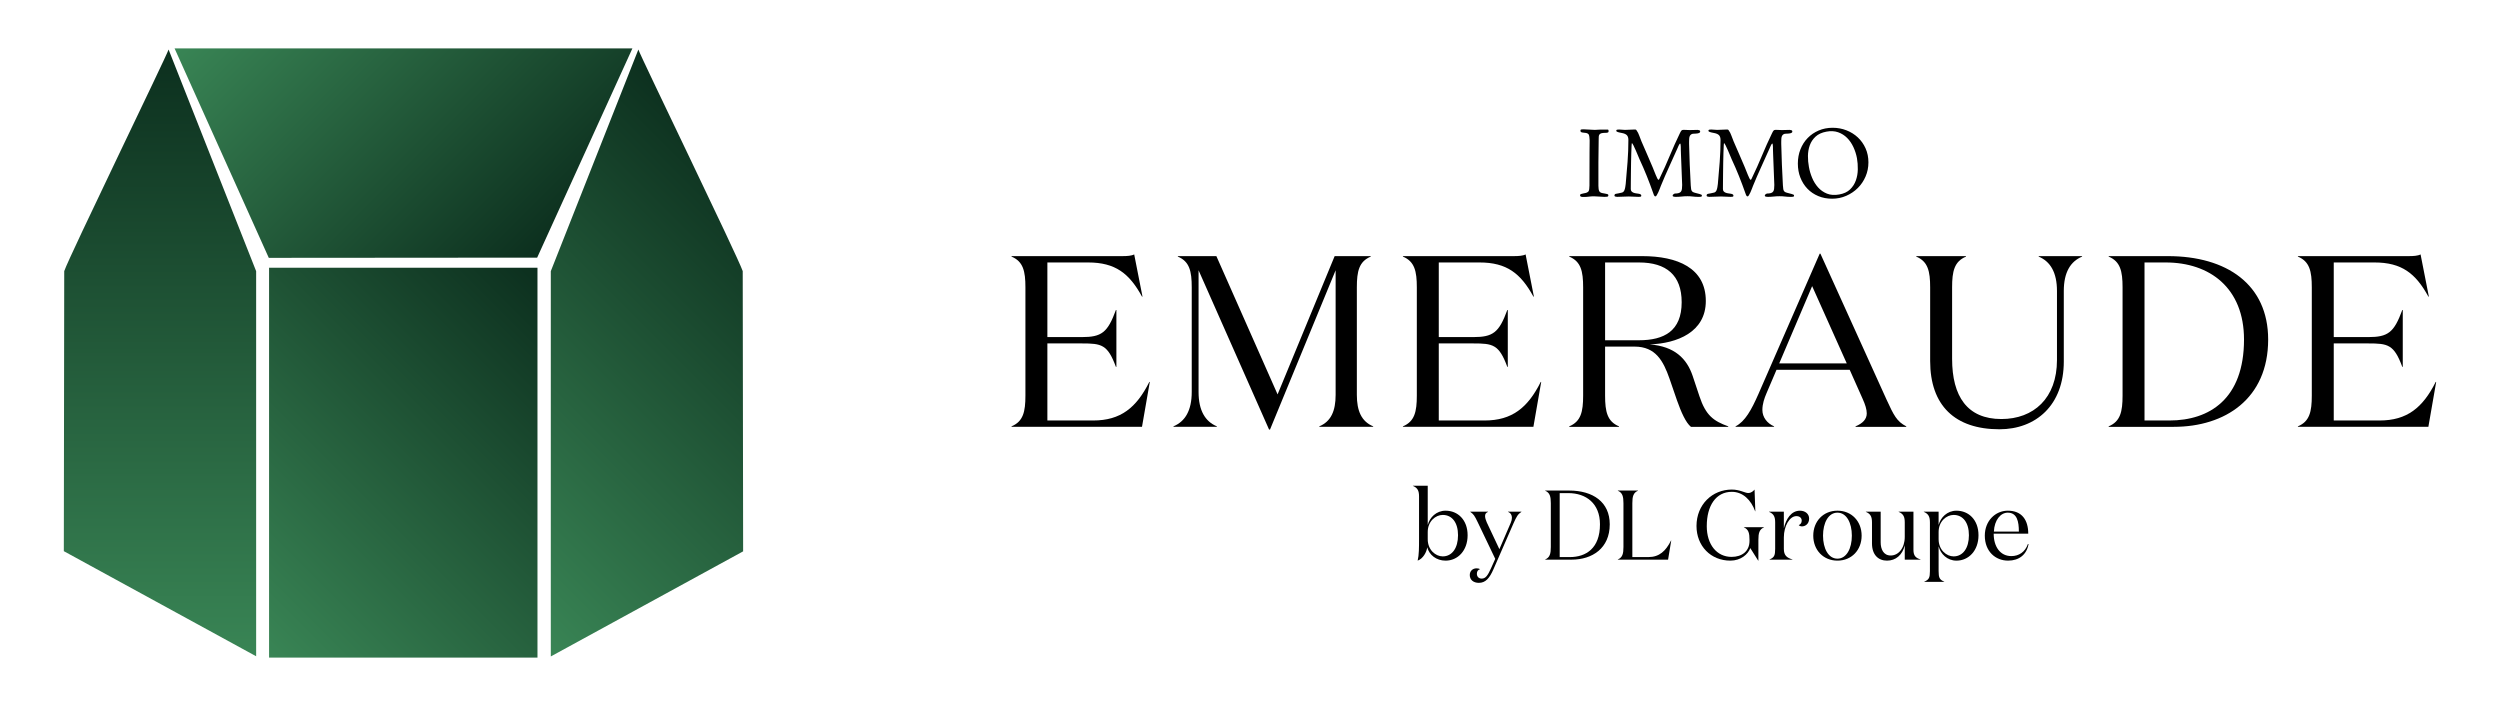 <svg viewBox="0 0 843.556 238.222" xmlns="http://www.w3.org/2000/svg" xmlns:xlink="http://www.w3.org/1999/xlink"><linearGradient id="a" gradientUnits="userSpaceOnUse" x1="87.804" x2="184.277" y1="-12.571" y2="83.902"><stop offset="0" stop-color="#398555"/><stop offset="1" stop-color="#0c2f1e"/></linearGradient><linearGradient id="b" x1="80.543" x2="191.606" xlink:href="#a" y1="211.644" y2="100.581"/><linearGradient id="c" x1="149.397" x2="266.565" xlink:href="#a" y1="185.049" y2="67.881"/><linearGradient id="d" x1="53.982" x2="53.982" xlink:href="#a" y1="221.44" y2="16.713"/><path d="m542.795 44.201c0 .291-.109.466-.327.529-.218.062-.472.093-.763.093-.56 0-.996.042-1.307.125-.311.083-.54.218-.685.404-.145.187-.228.415-.249.685-.021.27-.031.591-.031.965 0 1.308-.015 2.605-.047 3.891-.03 1.287-.046 2.583-.046 3.891v7.937c0 .332.026.706.078 1.121.051.416.202.737.451.965.187.166.44.28.762.342.322.062.633.12.934.172.301.051.565.109.794.171.228.062.343.186.343.374 0 .311-.151.482-.452.513-.301.03-.607.047-.918.047-.581 0-1.163-.032-1.743-.093-.582-.063-1.163-.095-1.744-.095-.622 0-1.182.037-1.68.11-.499.073-1.059.109-1.681.109h-.436c-.207 0-.41-.036-.607-.109-.198-.073-.296-.233-.296-.482 0-.188.104-.317.312-.389.207-.073.451-.135.731-.188.28-.051.576-.113.888-.186.311-.073.57-.203.778-.389.207-.166.336-.462.389-.888.051-.424.078-.834.078-1.229v-.654l.03-10.894c0-.54.005-1.069.016-1.588.01-.518.016-1.038.016-1.556v-.592c0-.352-.032-.736-.094-1.152-.062-.414-.155-.705-.28-.871-.228-.228-.498-.368-.81-.42-.311-.052-.612-.088-.902-.109-.291-.021-.534-.073-.732-.156-.197-.083-.295-.269-.295-.56 0-.208.098-.327.295-.357.198-.032.379-.048.545-.048h.343c.602 0 1.208.031 1.821.094.611.062 1.219.093 1.821.093.29 0 .591-.016.902-.046.311-.032.612-.047.903-.047h2.708c.041.042.083.114.124.218.042.103.063.186.063.249"/><path d="m573.673 44.419c0 .166-.084.296-.249.389-.167.093-.364.161-.592.202-.229.042-.457.067-.685.078-.228.011-.405.016-.528.016-.417 0-.738.077-.966.233-.229.156-.394.357-.498.607-.103.249-.166.539-.186.872-.022.332-.032.663-.032.996v.777c.042 2.366.115 4.67.218 6.911.104 2.241.218 4.586.342 7.035.021.374.063.789.125 1.245.063.456.269.799.623 1.027.103.062.279.13.529.203.249.072.518.144.809.217s.57.145.841.218c.269.073.487.151.653.233.125.063.187.177.187.343 0 .207-.099.327-.296.358-.197.03-.399.047-.607.047h-.311c-.602 0-1.209-.037-1.821-.11-.612-.073-1.219-.108-1.821-.108-.664 0-1.334.035-2.007.108-.675.073-1.345.11-2.008.11-.146 0-.348-.021-.607-.063-.26-.042-.389-.166-.389-.373 0-.187.082-.327.249-.42.165-.093.311-.182.436-.265.56 0 1.011-.051 1.353-.156.342-.103.597-.269.763-.498.166-.228.274-.524.327-.887.052-.362.078-.814.078-1.354l-.405-10.365c-.02-.54-.036-1.027-.047-1.463-.01-.436-.015-.799-.015-1.09 0-.622-.083-.985-.249-1.089-.083.062-.171.171-.265.326-.093.156-.182.327-.264.514-.084.187-.161.369-.234.545s-.13.307-.171.389c-.954 2.159-1.894 4.244-2.817 6.256-.923 2.014-1.832 4.109-2.723 6.288-.105.249-.229.576-.374.981-.146.405-.307.794-.482 1.167-.178.373-.349.701-.514.98-.167.281-.312.421-.436.421-.228 0-.405-.145-.529-.436-.125-.29-.208-.519-.249-.685-.685-1.95-1.406-3.869-2.163-5.759-.758-1.887-1.572-3.766-2.444-5.633-.083-.187-.244-.57-.483-1.152-.238-.58-.497-1.193-.778-1.836-.28-.644-.545-1.214-.793-1.713-.249-.498-.426-.746-.53-.746-.041 0-.078.306-.108.918-.032.612-.063 1.406-.094 2.381-.031.976-.057 2.06-.078 3.253-.021 1.193-.036 2.36-.046 3.501-.011 1.142-.021 2.2-.032 3.176-.011.975-.015 1.722-.015 2.241 0 .353.087.623.265.809.175.187.394.332.653.436s.545.176.856.217c.311.043.597.083.856.125.259.042.477.11.653.203.177.093.265.244.265.451 0 .228-.13.352-.389.373-.259.021-.462.032-.607.032-.54 0-1.074-.021-1.603-.063-.529-.042-1.063-.062-1.603-.062-.665 0-1.323.02-1.977.062-.653.042-1.312.063-1.976.063-.125 0-.307-.027-.545-.078-.239-.052-.357-.161-.357-.327 0-.332.144-.534.435-.607.291-.072.623-.135.996-.187.374-.051.747-.134 1.12-.249.374-.113.644-.378.81-.794.124-.311.218-.653.28-1.027.062-.373.114-.736.156-1.089.228-2.449.436-4.919.622-7.409.187-2.49.281-4.959.281-7.408 0-.726-.167-1.265-.499-1.619-.332-.352-.882-.601-1.65-.746-.103-.021-.259-.052-.466-.094-.207-.041-.42-.088-.638-.14-.218-.052-.41-.12-.576-.202-.166-.083-.25-.187-.25-.312 0-.228.115-.357.343-.389.229-.031.425-.046.591-.046.353 0 .69.021 1.013.062.321.042.658.062 1.011.062.539 0 1.063-.02 1.572-.062.508-.041 1.032-.062 1.572-.062.166 0 .301.005.404.015.104.011.208.089.312.234.393.54.705 1.147.933 1.821.229.674.477 1.323.748 1.945.622 1.453 1.25 2.895 1.883 4.327.633 1.431 1.26 2.894 1.883 4.388.145.354.311.768.498 1.245.187.478.373.94.561 1.386.186.447.357.825.513 1.136.155.312.285.467.389.467s.197-.082.28-.249c.083-.166.156-.322.218-.467 1.183-2.448 2.293-4.923 3.33-7.424 1.038-2.5 2.148-4.975 3.331-7.423.249-.54.446-.888.592-1.044.145-.155.331-.233.56-.233h.654c.373 0 .648.01.825.032.175.02.42.03.731.03.456 0 .903-.01 1.339-.03.435-.022.881-.032 1.338-.032.145 0 .332.037.56.109.228.073.332.234.312.483"/><path d="m604.769 44.419c0 .166-.084.296-.249.389-.167.093-.364.161-.592.202-.229.042-.457.067-.684.078-.229.011-.406.016-.529.016-.416 0-.738.077-.966.233-.229.156-.394.357-.498.607-.103.249-.166.539-.187.872-.021.332-.031.663-.031.996v.777c.042 2.366.115 4.67.218 6.911.104 2.241.218 4.586.342 7.035.021.374.063.789.125 1.245.063.456.27.799.623 1.027.103.062.28.13.529.203.249.072.518.144.809.217.291.073.57.145.841.218.27.073.487.151.653.233.125.063.187.177.187.343 0 .207-.099.327-.296.358-.198.03-.399.047-.607.047h-.311c-.602 0-1.209-.037-1.821-.11-.612-.073-1.219-.108-1.821-.108-.664 0-1.334.035-2.007.108-.675.073-1.345.11-2.008.11-.146 0-.348-.021-.607-.063-.26-.042-.389-.166-.389-.373 0-.187.082-.327.249-.42.165-.093.311-.182.436-.265.56 0 1.011-.051 1.353-.156.342-.103.597-.269.763-.498.166-.228.275-.524.327-.887.052-.362.078-.814.078-1.354l-.405-10.365c-.02-.54-.036-1.027-.046-1.463-.011-.436-.016-.799-.016-1.09 0-.622-.083-.985-.249-1.089-.083.062-.171.171-.265.326-.093.156-.182.327-.264.514-.084.187-.161.369-.234.545s-.129.307-.171.389c-.954 2.159-1.893 4.244-2.817 6.256-.923 2.014-1.832 4.109-2.723 6.288-.105.249-.229.576-.374.981-.146.405-.307.794-.482 1.167-.177.373-.349.701-.514.98-.167.281-.312.421-.436.421-.228 0-.405-.145-.529-.436-.125-.29-.208-.519-.249-.685-.685-1.95-1.406-3.869-2.163-5.759-.758-1.887-1.572-3.766-2.444-5.633-.083-.187-.244-.57-.483-1.152-.238-.58-.497-1.193-.778-1.836-.279-.644-.545-1.214-.793-1.713-.249-.498-.426-.746-.53-.746-.041 0-.078.306-.108.918-.032.612-.063 1.406-.093 2.381-.032.976-.058 2.06-.078 3.253-.022 1.193-.037 2.36-.047 3.501-.011 1.142-.021 2.2-.031 3.176-.011.975-.016 1.722-.016 2.241 0 .353.088.623.265.809.175.187.394.332.653.436.26.104.545.176.856.217.311.043.597.083.856.125.259.042.477.11.654.203.176.093.264.244.264.451 0 .228-.13.352-.389.373-.259.021-.462.032-.607.032-.54 0-1.074-.021-1.602-.063-.53-.042-1.064-.062-1.604-.062-.665 0-1.323.02-1.976.062-.654.042-1.313.063-1.977.063-.124 0-.307-.027-.545-.078-.239-.052-.357-.161-.357-.327 0-.332.145-.534.435-.607.291-.072.623-.135.996-.187.374-.051.747-.134 1.12-.249.374-.113.644-.378.81-.794.124-.311.218-.653.28-1.027.062-.373.114-.736.156-1.089.228-2.449.436-4.919.622-7.409.187-2.49.281-4.959.281-7.408 0-.726-.167-1.265-.498-1.619-.333-.352-.883-.601-1.651-.746-.103-.021-.259-.052-.466-.094-.207-.041-.42-.088-.638-.14-.218-.052-.41-.12-.576-.202-.166-.083-.249-.187-.249-.312 0-.228.114-.357.342-.389.229-.031.426-.046.592-.046.352 0 .689.021 1.012.062.321.042.658.062 1.011.062.54 0 1.063-.02 1.572-.062.508-.041 1.032-.062 1.572-.062.166 0 .301.005.404.015.104.011.208.089.312.234.393.54.705 1.147.933 1.821.229.674.477 1.323.748 1.945.622 1.453 1.25 2.895 1.883 4.327.633 1.431 1.26 2.894 1.883 4.388.145.354.311.768.499 1.245.186.478.372.94.56 1.386.186.447.357.825.513 1.136.155.312.285.467.389.467s.197-.082.28-.249c.083-.166.156-.322.218-.467 1.183-2.448 2.293-4.923 3.331-7.424 1.037-2.5 2.147-4.975 3.33-7.423.249-.54.446-.888.592-1.044.145-.155.331-.233.56-.233h.654c.373 0 .648.01.825.032.176.02.42.03.731.03.456 0 .903-.01 1.339-.03.435-.022.881-.032 1.338-.032.145 0 .332.037.56.109.228.073.333.234.312.483"/><path d="m626.588 53.415c-.249-1.328-.653-2.594-1.214-3.798-.561-1.203-1.271-2.236-2.132-3.097-.862-.861-1.873-1.494-3.035-1.899-1.163-.404-2.469-.471-3.922-.201-1.556.29-2.781.85-3.673 1.68-.893.83-1.541 1.805-1.945 2.926-.405 1.12-.613 2.319-.623 3.595-.01 1.276.098 2.506.327 3.688.207 1.225.565 2.45 1.074 3.674.508 1.224 1.177 2.303 2.008 3.237.829.934 1.836 1.639 3.018 2.116 1.184.478 2.563.572 4.141.281 1.535-.27 2.749-.835 3.641-1.697.893-.86 1.546-1.877 1.962-3.05.415-1.172.633-2.412.653-3.72.021-1.307-.073-2.553-.28-3.735m3.86 1.401c0 1.66-.317 3.232-.949 4.716-.633 1.484-1.505 2.78-2.615 3.891-1.11 1.11-2.413 1.991-3.907 2.645-1.493.654-3.092.98-4.793.98-1.681 0-3.232-.295-4.653-.886-1.423-.592-2.641-1.417-3.658-2.475-1.017-1.059-1.811-2.309-2.381-3.751-.571-1.442-.856-3.024-.856-4.747 0-1.722.29-3.32.871-4.794.581-1.473 1.395-2.749 2.444-3.828 1.047-1.079 2.288-1.925 3.719-2.537 1.432-.611 2.999-.918 4.701-.918 1.639 0 3.19.285 4.653.856 1.463.571 2.744 1.369 3.844 2.396 1.1 1.028 1.971 2.257 2.615 3.689.643 1.432.965 3.02.965 4.763"/><path d="m378.753 86.42c1.481 0 3.045-.082 3.95-.576l2.798 14.236h-.165c-4.279-7.817-8.969-11.52-18.186-11.52h-13.742v25.181h11.603c6.666 0 8.723-1.482 11.52-9.135h.165v19.173h-.165c-2.797-7.57-4.854-7.899-11.52-7.899h-11.603v26.003h15.471c9.216 0 14.564-4.278 18.926-13.002h.164l-2.633 15.142h-44.024v-.165c3.95-1.646 4.69-4.937 4.69-10.368v-36.537c0-5.43-.74-8.722-4.69-10.368v-.165z"/><path d="m410.596 143.858v.165h-14.647v-.165c3.949-1.646 6.171-5.349 6.171-11.603v-35.302c0-5.43-.74-8.722-4.69-10.368v-.165h13.001l20.655 46.658 19.255-46.658h12.179v.165c-3.95 1.646-4.69 4.938-4.69 10.368v36.289c0 5.431 1.564 8.97 5.514 10.616v.165h-18.187v-.165c3.95-1.646 5.513-5.185 5.513-10.616v-42.049l-22.135 53.735h-.329l-23.782-53.735v41.062c0 6.254 2.222 9.957 6.172 11.603"/><path d="m510.82 86.42c1.481 0 3.045-.082 3.95-.576l2.798 14.236h-.165c-4.279-7.817-8.969-11.52-18.186-11.52h-13.742v25.181h11.603c6.666 0 8.723-1.482 11.52-9.135h.165v19.173h-.165c-2.797-7.57-4.854-7.899-11.52-7.899h-11.603v26.003h15.471c9.216 0 14.565-4.278 18.926-13.002h.164l-2.633 15.142h-44.024v-.165c3.95-1.646 4.69-4.937 4.69-10.368v-36.537c0-5.43-.74-8.722-4.69-10.368v-.165z"/><path d="m541.594 114.81h11.438c8.476 0 14.401-3.127 14.401-12.837 0-9.134-5.185-13.413-14.401-13.413h-11.438zm12.508-28.39c11.85 0 21.477 3.95 21.477 15.142 0 10.533-9.709 14.318-18.926 14.647 8.393.658 12.508 4.773 14.483 10.615l2.304 6.912c2.139 6.419 4.691 8.311 9.71 10.122v.165h-12.591c-1.728-1.4-3.291-4.938-4.689-8.888l-2.552-7.406c-2.057-5.842-4.608-10.779-11.767-10.779h-9.957v16.54c0 5.431.74 8.722 4.69 10.368v.165h-16.786v-.165c3.949-1.646 4.69-4.937 4.69-10.368v-36.537c0-5.43-.741-8.722-4.69-10.368v-.165h24.604z"/><path d="m600.345 122.628h22.794l-11.685-26.086zm-1.728 21.395h-13.002v-.165c3.21-1.646 5.349-5.513 7.735-10.944l20.654-47.316h.248l22.3 49.209c2.469 5.348 3.456 7.405 6.665 9.051v.165h-17.116v-.165c2.387-.987 3.786-2.386 3.786-4.361 0-1.317-.495-2.962-1.399-4.938l-4.362-9.792h-24.686l-3.374 7.9c-.741 1.728-1.399 3.621-1.399 5.678 0 2.469 1.645 4.526 3.95 5.513v.165z"/><path d="m696.373 121.969c0 14.73-9.381 22.877-21.724 22.877-14.977 0-23.37-7.982-23.37-23.041v-24.852c0-5.43-.74-8.722-4.69-10.368v-.165h16.786v.165c-3.949 1.646-4.69 4.938-4.69 10.368v24.111c0 12.673 5.102 20.326 16.622 20.326 10.862 0 18.762-6.995 18.762-19.914v-23.288c0-6.254-2.222-9.957-6.172-11.603v-.165h14.648v.165c-3.95 1.646-6.172 5.349-6.172 11.603v23.781z"/><path d="m732.001 141.883c13.577 0 25.18-7.324 25.18-27.32 0-17.363-11.52-26.003-26.415-26.003h-7.159v53.323h8.394zm-20.49 1.975c3.95-1.646 4.69-4.937 4.69-10.368v-36.537c0-5.43-.74-8.722-4.69-10.368v-.165h19.996c19.832 0 33.821 9.545 33.821 28.143 0 19.996-14.565 29.46-31.846 29.46h-21.971v-.165z"/><path d="m812.805 86.42c1.481 0 3.044-.082 3.95-.576l2.798 14.236h-.165c-4.279-7.817-8.97-11.52-18.185-11.52h-13.743v25.181h11.603c6.666 0 8.722-1.482 11.52-9.135h.165v19.173h-.165c-2.798-7.57-4.854-7.899-11.52-7.899h-11.603v26.003h15.471c9.216 0 14.564-4.278 18.926-13.002h.164l-2.633 15.142h-44.024v-.165c3.95-1.646 4.69-4.937 4.69-10.368v-36.537c0-5.43-.74-8.722-4.69-10.368v-.165h37.441z"/><path d="m58.904 16.329 31.792 70.675 90.553-.073 32.14-70.601z" fill="url(#a)"/><path d="m90.791 90.332v43.316 88.244h90.566v-107.753-23.807z" fill="url(#b)"/><path d="m250.608 91.476c-1.721-5.042-34.528-72.525-35.211-74.763l-14.656 37.098-14.89 37.69v130l23.361-12.766 41.534-22.698v-.062l-.137-94.5z" fill="url(#c)"/><path d="m56.883 16.713c-.683 2.238-33.49 69.721-35.211 74.763l-.083 56.866-.055 37.634 64.895 35.464v-129.938z" fill="url(#d)"/><path d="m481.581 184.674c-.2 1.6-1.399 3.831-3.231 4.497.466-1.965.466-4.464.466-7.395v-14.257c0-1.898-.466-2.898-2.065-3.564v-.066h4.997v13.258c.666-2.565 2.898-4.83 6.029-4.83 4.097 0 7.428 3.064 7.428 8.294 0 5.196-3.331 8.561-7.428 8.561-3.131 0-5.53-1.932-6.196-4.497zm5.229-10.926c-2.398 0-5.063 2.132-5.063 5.763v2.432c0 3.631 2.665 5.796 5.063 5.796 3.165 0 5.163-2.831 5.163-7.128 0-4.264-1.999-6.862-5.163-6.862z"/><path d="m504.528 188.572-5.896-12.324c-1.1-2.299-1.433-2.765-2.532-3.531v-.066h5.996v.066c-.833.366-.999.8-.999 1.466 0 .5.233 1.332.566 2.065l4.264 9.06 3.831-8.894c.266-.6.399-1.199.399-1.731 0-.866-.399-1.6-1.333-1.966v-.066h4.53v.066c-1.166.767-1.632 1.532-2.665 3.864l-6.762 15.489c-1.332 3.064-2.698 4.597-4.93 4.597-1.799 0-3.064-1-3.064-2.632 0-1.433 1.066-2.265 2.265-2.265.466 0 .833.066 1.232.266-.766.233-1.099.767-1.099 1.566 0 .966.633 1.632 1.632 1.632 1.333 0 2.065-1.1 3.131-3.464z"/><path d="m521.38 188.772c1.599-.666 1.899-1.999 1.899-4.197v-14.79c0-2.198-.3-3.53-1.899-4.196v-.067h8.094c8.028 0 13.691 3.864 13.691 11.393 0 8.094-5.896 11.925-12.892 11.925h-8.894v-.066zm8.294-.8c5.496 0 10.193-2.965 10.193-11.059 0-7.028-4.664-10.526-10.693-10.526h-2.898v21.585z"/><path d="m552.687 165.521v.067c-1.599.666-1.898 1.998-1.898 4.196v18.188h5.396c3.73 0 5.896-2.065 7.661-5.596h.066l-1.065 6.462h-16.955v-.066c1.599-.666 1.898-1.999 1.898-4.197v-14.79c0-2.198-.3-3.53-1.898-4.196v-.067h6.795z"/><path d="m575.9 177.513c0 6.295 3.432 10.393 8.361 10.393 3.563 0 6.062-1.932 6.062-5.396v-.366c0-2.198-.3-3.531-1.899-4.197v-.066h6.796v.066c-1.6.666-1.898 1.999-1.898 4.197v7.028h-.067l-2.664-4.23c-.767 2.099-3.198 4.23-6.729 4.23-6.594 0-11.424-4.93-11.424-11.691 0-7.229 5.329-12.292 11.924-12.292 2.665 0 4.464 1.166 5.496 1.166 1.1 0 1.732-.666 2.165-1.166l.267 7.328h-.066c-1.366-3.83-4.164-6.562-7.861-6.562-5.396 0-8.46 4.696-8.46 11.559z"/><path d="m607.94 175.681c0-.899-.666-1.532-1.799-1.532-2.265 0-4.23 3.298-4.23 7.194v3.864c0 2.198 1 2.998 2.898 3.564v.066h-7.728v-.066c1.599-.666 1.898-1.366 1.898-3.564v-8.927c0-1.898-.467-2.898-2.065-3.564v-.066h4.996v5.596c.733-3.131 2.466-5.929 5.43-5.929 1.766 0 3.098 1.065 3.098 2.664 0 1.833-1.332 2.632-2.397 2.632-.5 0-.933-.2-1.1-.433.6-.233.999-.767.999-1.499z"/><path d="m611.835 180.743c0-4.863 3.397-8.427 8.16-8.427 4.764 0 8.161 3.563 8.161 8.427s-3.397 8.428-8.161 8.428c-4.763 0-8.16-3.564-8.16-8.428zm13.023 0c0-4.33-1.799-7.761-4.863-7.761s-4.863 3.431-4.863 7.761c0 4.331 1.799 7.762 4.863 7.762s4.863-3.431 4.863-7.762z"/><path d="m642.709 176.281c0-1.898-.466-2.898-2.064-3.564v-.066h4.996v12.891c0 2.065.833 2.731 2.398 3.231v.066h-5.33v-4.83c-.799 3.298-3.064 5.163-5.995 5.163-2.932 0-5.063-1.965-5.063-5.796v-7.095c0-1.898-.467-2.898-2.065-3.564v-.066h4.997v10.359c0 2.231.899 4.43 3.397 4.43 2.598 0 4.729-2.465 4.729-6.262v-4.896z"/><path d="m654.132 192.702c0 2.198.3 2.897 1.898 3.563v.067h-6.729v-.067c1.599-.666 1.898-1.365 1.898-3.563v-16.422c0-1.898-.466-2.898-2.064-3.564v-.066h4.996v4.497c.666-2.565 2.898-4.83 6.029-4.83 4.097 0 7.428 3.064 7.428 8.294 0 5.196-3.331 8.561-7.428 8.561-3.131 0-5.363-2.265-6.029-4.83zm0-13.191v2.432c0 3.631 2.665 5.796 5.063 5.796 3.164 0 5.163-2.831 5.163-7.128 0-4.264-1.999-6.862-5.163-6.862-2.398 0-5.063 2.132-5.063 5.763z"/><path d="m684.374 180.077h-11.659c0 4.431 2.232 7.562 5.963 7.562 2.498 0 4.63-1.332 5.596-4.097l.2.066c-.633 3.564-3.231 5.562-6.896 5.562-4.264 0-7.86-3.098-7.86-8.428 0-4.996 3.563-8.427 7.761-8.427 4.797 0 6.896 3.197 6.896 7.761zm-3.165-.699c0-3.397-.6-6.396-3.764-6.396-2.365 0-4.497 2.465-4.663 6.396z"/></svg>